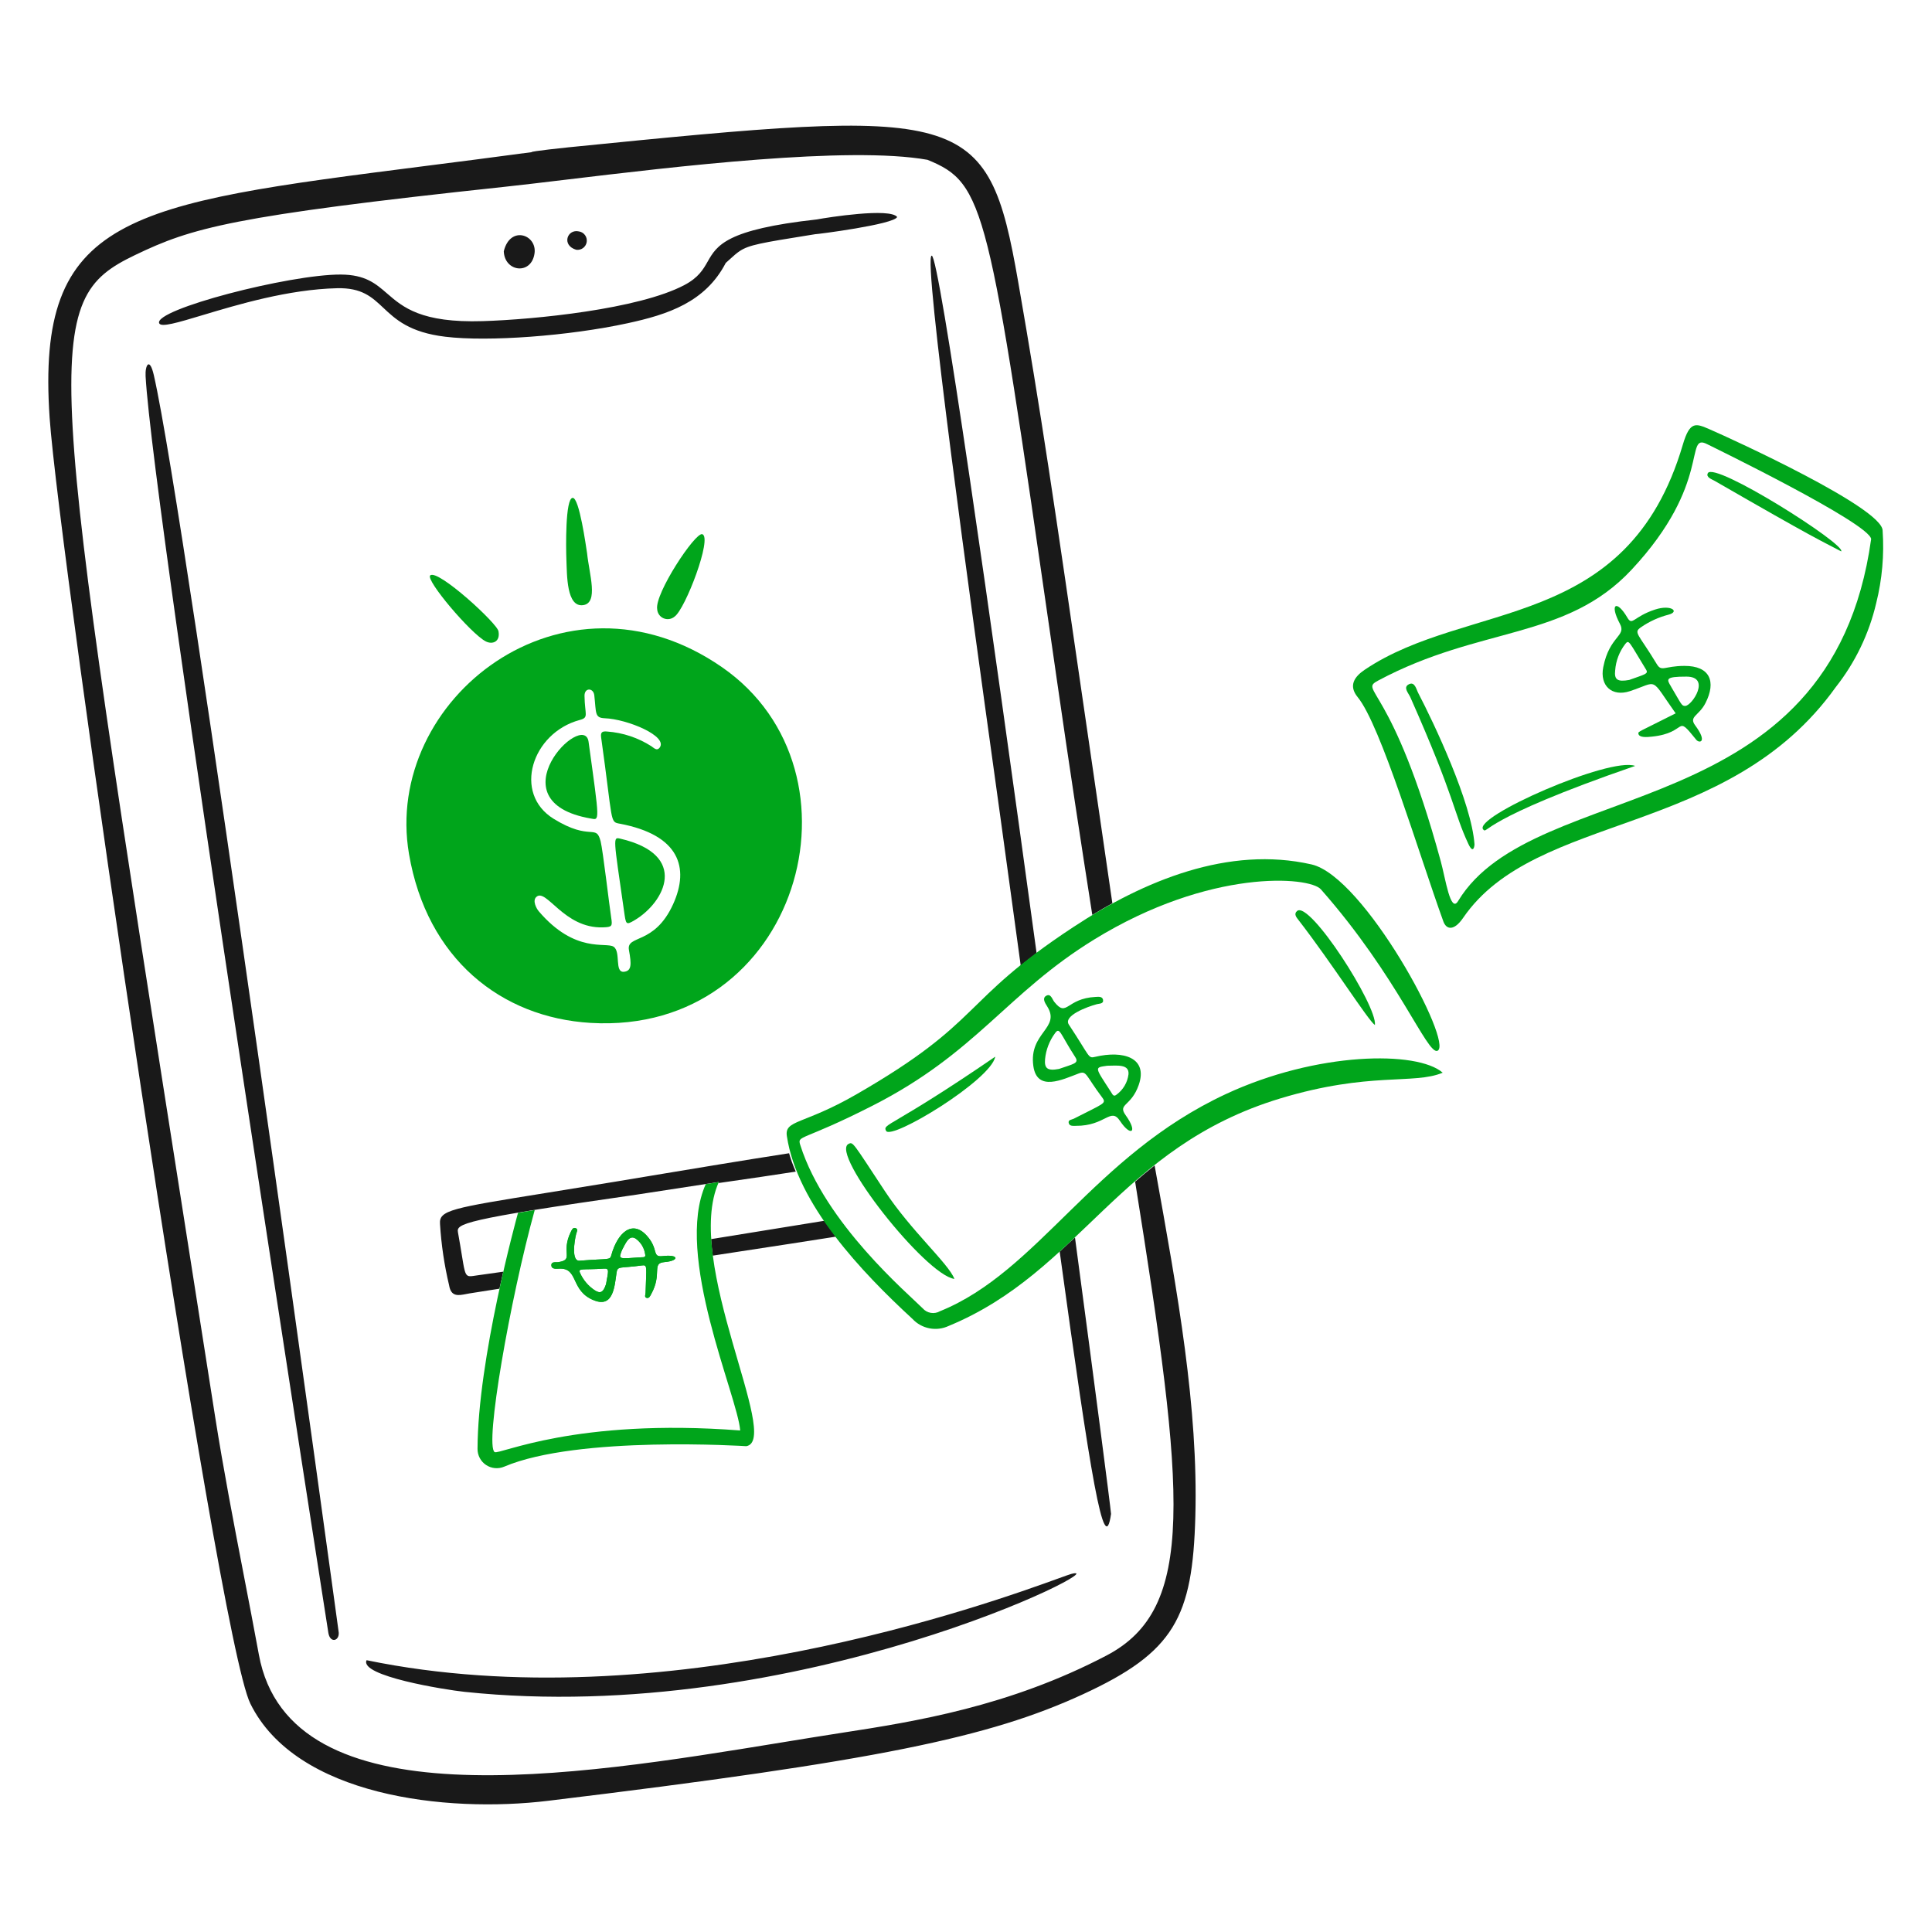 <svg width="120" height="120" viewBox="0 0 120 120" fill="none" xmlns="http://www.w3.org/2000/svg">
<path d="M25.403 53.04C23.765 43.44 35 34.625 44.843 41.439C54.243 47.946 49.623 64.299 36.683 63.534C31.119 63.203 26.513 59.546 25.403 53.04ZM37.963 57C38.048 57.536 38.012 57.58 37.456 57.6C35.005 57.686 33.923 55.103 33.301 55.721C33.061 55.957 33.326 56.441 33.464 56.602C35.737 59.261 37.644 58.488 38.113 58.803C38.581 59.117 38.143 60.434 38.766 60.358C39.228 60.303 39.229 59.903 39.066 59.019C38.882 58.034 40.637 58.742 41.809 56.16C42.842 53.883 42.187 51.857 38.499 51.162C37.859 51.042 38.087 51.152 37.337 45.797C37.291 45.462 37.422 45.409 37.715 45.437C38.691 45.508 39.634 45.822 40.458 46.35C40.611 46.452 40.793 46.66 40.963 46.449C41.536 45.732 38.963 44.665 37.566 44.612C36.926 44.587 37.038 44.3 36.913 43.187C36.86 42.712 36.298 42.698 36.305 43.22C36.321 44.4 36.596 44.564 36.005 44.72C33.035 45.521 31.834 49.284 34.391 50.859C36.705 52.285 37.018 51.128 37.307 52.26C37.45 52.833 37.853 56.307 37.963 57Z" fill="#00A51B"/>
<path d="M36.466 34.37C36.6 35.668 37.186 37.441 36.23 37.585C35.181 37.744 35.22 35.71 35.18 34.755C35.152 34.072 35.102 30.949 35.569 30.923C35.983 30.9 36.399 33.954 36.466 34.37Z" fill="#00A51B"/>
<path d="M40.819 37.839C40.65 36.879 43.181 33.045 43.619 33.179C44.266 33.377 42.56 37.844 41.9 38.297C41.808 38.377 41.695 38.429 41.574 38.448C41.453 38.467 41.33 38.452 41.217 38.404C41.104 38.357 41.007 38.279 40.937 38.178C40.867 38.079 40.826 37.961 40.819 37.839Z" fill="#00A51B"/>
<path d="M30.964 39.224C31.078 39.871 30.576 40.049 30.166 39.835C29.233 39.348 26.424 36.032 26.72 35.742C27.169 35.304 30.96 38.782 30.964 39.224Z" fill="#00A51B"/>
<path d="M36.692 50.839C30.6 49.786 36.279 44.059 36.557 46.075C37.256 51.142 37.253 50.937 36.692 50.839Z" fill="#00A51B"/>
<path d="M38.76 56.586C38.1 51.981 38.056 51.981 38.528 52.091C42.817 53.091 41.295 56.041 39.414 57.157C38.867 57.483 38.88 57.42 38.76 56.586Z" fill="#00A51B"/>
<path fill-rule="evenodd" clip-rule="evenodd" d="M74.245 94.176C74.428 87.427 73.159 80.396 71.749 72.577C71.738 72.514 71.727 72.451 71.715 72.388C71.301 72.718 70.898 73.055 70.505 73.397C73.627 92.897 74.296 99.908 68.733 102.824C62.678 105.997 56.816 106.932 52.26 107.632C51.065 107.816 49.799 108.023 48.483 108.238C35.614 110.34 17.996 113.218 16.08 102.778C15.775 101.122 15.457 99.467 15.137 97.812C14.506 94.535 13.874 91.259 13.357 87.963C12.726 83.937 12.131 80.145 11.569 76.572L11.568 76.561L11.566 76.554C2.911 21.464 2.473 18.678 8.392 15.84C11.918 14.149 14.341 13.42 31.316 11.606C32.329 11.498 33.602 11.345 35.043 11.173C41.94 10.346 52.712 9.054 57.608 9.926C61.2 11.398 61.389 12.705 65.381 40.406L65.648 42.26C66.412 47.562 67.15 52.404 67.845 56.828C68.259 56.575 68.675 56.334 69.091 56.104C68.512 52.131 68.011 48.69 67.573 45.668C65.367 30.489 64.698 25.884 63.242 17.51C61.355 6.65 59.95 6.684 35.321 9.149C35.298 9.149 32.87 9.405 33.034 9.449C30.668 9.768 28.468 10.049 26.424 10.309C7.873 12.675 2.225 13.395 3.083 25.956C3.661 34.405 13.427 101.508 15.55 105.816C18.382 111.566 27.697 112.619 34.044 111.851C54.525 109.372 61.443 107.912 67.242 105.244C72.949 102.62 74.075 100.454 74.245 94.176ZM64.385 59.201C61.533 38.326 58.334 15.825 57.869 15.878C57.305 15.942 60.364 37.988 61.756 48.012C61.902 49.065 62.029 49.985 62.133 50.733C62.583 53.998 63.005 57.078 63.399 59.976C63.721 59.715 64.05 59.456 64.385 59.201ZM65.819 77.74C67.728 91.628 68.591 96.955 69.009 94.033C68.958 93.446 68.049 86.449 66.769 76.862C66.454 77.157 66.138 77.451 65.819 77.74ZM49.012 71.63C46.181 72.069 43.074 72.587 40.47 73.021L40.465 73.022C39.707 73.148 38.992 73.268 38.339 73.376C36.628 73.659 35.178 73.892 33.949 74.09C28.027 75.043 27.263 75.165 27.33 76.026C27.409 77.31 27.598 78.584 27.895 79.834C28.014 80.558 28.471 80.468 28.946 80.376C29.017 80.362 29.089 80.348 29.16 80.336C29.795 80.236 30.415 80.138 31.022 80.043C31.102 79.677 31.181 79.324 31.259 78.987C30.659 79.075 30.146 79.147 29.741 79.201C29.659 79.211 29.585 79.223 29.518 79.233C29.295 79.268 29.153 79.289 29.052 79.235C28.877 79.141 28.825 78.819 28.682 77.938C28.623 77.575 28.549 77.118 28.445 76.543C28.348 76.012 28.648 75.762 39.514 74.205L44.648 73.417C44.638 73.439 44.628 73.461 44.618 73.483C46.524 73.213 48.108 72.975 49.426 72.772C49.242 72.354 49.105 71.972 49.012 71.63ZM51.206 75.824C51.431 76.144 51.672 76.472 51.931 76.808C50.331 77.063 48.29 77.375 45.688 77.772C45.233 77.842 44.76 77.915 44.269 77.99C44.224 77.643 44.19 77.3 44.168 76.964C46.75 76.549 49.228 76.146 51.206 75.824ZM35.954 14.373C35.229 14.212 34.86 15.238 35.79 15.514C35.941 15.535 36.095 15.496 36.217 15.405C36.339 15.313 36.42 15.177 36.442 15.026C36.464 14.875 36.425 14.721 36.333 14.599C36.242 14.476 36.105 14.395 35.954 14.373ZM31.291 15.608C31.687 13.977 33.363 14.573 33.201 15.734C33.009 17.103 31.339 16.899 31.291 15.608ZM9.556 23.307C11.565 32.081 21.031 101.333 21.027 101.311C21.142 101.903 20.522 102.115 20.398 101.438C20.394 101.416 9.51 31.92 9.043 23.364C9.006 22.686 9.29 22.147 9.556 23.307ZM65.776 98.026C61.555 99.554 41.203 106.925 22.769 103.118C22.303 104.1 27.648 104.955 28.841 105.082C49.632 107.278 69.676 96.942 66.53 97.762C66.439 97.786 66.182 97.879 65.776 98.026ZM50.638 14.546C50.704 14.558 55.531 13.941 55.724 13.478C55.281 12.894 51.403 13.504 50.734 13.63C45.091 14.253 44.529 15.239 43.953 16.249C43.671 16.742 43.387 17.241 42.507 17.706C39.666 19.207 33.197 19.846 29.986 19.946C26.163 20.065 25.028 19.082 24.044 18.23C23.329 17.611 22.694 17.061 21.166 17.053C17.992 17.035 9.553 19.225 9.886 20.075C9.994 20.352 11.034 20.04 12.588 19.573C14.752 18.923 17.911 17.974 20.935 17.902C22.475 17.865 23.093 18.446 23.805 19.115C24.567 19.832 25.436 20.649 27.661 20.915C30.324 21.239 35.343 20.867 38.989 20.075C41.477 19.535 43.808 18.775 45.077 16.332C45.172 16.248 45.257 16.17 45.336 16.099L45.336 16.099C45.572 15.884 45.749 15.724 45.946 15.594C46.53 15.207 47.29 15.085 50.307 14.599L50.638 14.546Z" fill="#191919"/>
<path d="M89.609 66.627C87.804 67.383 85.073 66.548 79.526 68.224C69.533 71.245 67.102 78.98 58.93 82.354C58.557 82.53 58.139 82.583 57.734 82.505C57.329 82.428 56.959 82.225 56.678 81.923C53.545 79.037 49.514 74.814 48.874 70.568C48.719 69.548 49.894 69.871 53.173 67.983C61.147 63.395 59.552 62.267 66.66 57.586C71.065 54.685 76.32 52.521 81.461 53.691C84.736 54.436 90.31 64.803 89.286 65.265C88.652 65.55 86.846 60.684 82.043 55.239C81.335 54.436 75.156 53.927 67.954 58.359C62.494 61.719 60.688 65.369 54.205 68.671C49.781 70.925 49.504 70.484 49.708 71.125C51.262 76.011 56.41 80.36 57.31 81.262C57.441 81.412 57.619 81.511 57.815 81.544C58.011 81.577 58.212 81.541 58.384 81.442C64.5 78.969 67.881 71.803 76.134 67.957C81.808 65.314 88.037 65.251 89.609 66.627Z" fill="#00A51B"/>
<path d="M64.182 66.208C63.894 64.121 65.909 63.872 65.037 62.499C64.914 62.306 64.72 62.009 64.971 61.856C65.267 61.676 65.352 62.064 65.486 62.231C66.28 63.227 66.206 62.015 68.053 61.92C68.23 61.911 68.466 61.881 68.511 62.095C68.563 62.354 68.286 62.33 68.138 62.369C67.532 62.528 66.025 63.092 66.388 63.639C67.732 65.671 67.573 65.75 68.025 65.642C69.77 65.226 71.32 65.694 70.729 67.388C70.255 68.743 69.404 68.552 69.914 69.264C70.707 70.37 70.222 70.613 69.569 69.628C68.979 68.738 68.682 69.942 66.814 69.928C66.655 69.928 66.407 69.963 66.375 69.727C66.35 69.547 66.568 69.547 66.691 69.487C68.566 68.522 68.748 68.551 68.453 68.159C67.419 66.784 67.502 66.487 67.003 66.674C66.001 67.049 64.407 67.839 64.182 66.208ZM65.779 66.393C66.679 66.074 67.039 66.052 66.786 65.659C65.839 64.203 65.83 63.752 65.526 64.179C65.179 64.65 64.966 65.207 64.91 65.79C64.861 66.365 65.064 66.53 65.779 66.393ZM68.771 66.195C67.956 66.315 67.984 66.243 69.025 67.856C69.097 67.966 69.162 68.149 69.352 67.989C69.555 67.84 69.726 67.651 69.853 67.434C69.981 67.217 70.062 66.975 70.093 66.726C70.15 66.073 69.361 66.192 68.771 66.195Z" fill="#00A51B"/>
<path d="M59.28 79.436C57.48 79.19 51.526 71.633 52.706 71.049C52.989 70.909 52.957 70.945 54.955 73.974C56.59 76.457 58.916 78.48 59.28 79.436Z" fill="#00A51B"/>
<path d="M85.399 63.668C84.972 63.377 82.779 59.893 80.648 57.139C80.528 56.983 80.341 56.773 80.564 56.583C81.35 55.92 85.551 62.475 85.399 63.668Z" fill="#00A51B"/>
<path d="M61.816 65.632C61.557 67.086 55.346 70.852 55.036 70.24C54.806 69.78 55.293 70.098 61.816 65.632Z" fill="#00A51B"/>
<path d="M116.933 32.959C117.037 34.47 116.903 35.989 116.535 37.459C116.091 39.362 115.233 41.145 114.022 42.679C107.319 52.058 95.405 50.392 90.875 57.014C90.303 57.848 89.832 57.734 89.652 57.239C88.137 53.058 85.765 45.054 84.33 43.303C83.738 42.584 84.13 42.028 84.761 41.602C91.178 37.27 101.087 39.305 104.524 27.618C104.967 26.11 105.35 26.305 106.197 26.669C107.644 27.296 116.945 31.56 116.933 32.959ZM116.22 33.48C116.1 32.486 106.196 27.67 106.045 27.593C104.585 26.84 106.372 29.992 101.343 35.383C97.257 39.763 91.952 38.874 85.604 42.269C84.348 42.941 86.472 42.449 89.484 53.48C89.784 54.57 90.089 56.752 90.564 55.968C95.305 48.12 113.717 51.531 116.22 33.48Z" fill="#00A51B"/>
<path d="M104.078 44.307C102.448 42.01 103.051 42.328 101.24 42.928C100.129 43.297 99.352 42.598 99.581 41.438C99.969 39.483 101.031 39.528 100.618 38.751C99.948 37.491 100.412 37.22 101.084 38.371C101.389 38.892 101.458 38.298 102.798 37.86C103.796 37.533 104.353 37.989 103.633 38.179C103.019 38.337 102.438 38.603 101.917 38.965C101.437 39.3 101.76 39.35 102.904 41.245C103.209 41.75 103.36 41.365 104.622 41.36C106.214 41.354 106.606 42.336 105.934 43.661C105.524 44.469 104.876 44.498 105.294 45.059C106.074 46.107 105.55 46.187 105.358 45.949C104.012 44.278 104.892 45.521 102.598 45.754C102.328 45.781 101.802 45.838 101.764 45.568C101.746 45.427 101.728 45.498 104.078 44.307ZM101.198 42.231C102.165 41.88 102.407 41.862 102.24 41.59C101.164 39.836 101.187 39.707 100.948 39.998C100.583 40.472 100.364 41.043 100.321 41.64C100.255 42.212 100.459 42.369 101.201 42.231H101.198ZM103.79 42.645C104.45 43.751 104.442 43.856 104.677 43.846C105.105 43.823 106.28 42.029 104.752 42.026C103.391 42.022 103.522 42.191 103.793 42.645H103.79Z" fill="#00A51B"/>
<path d="M91.2 52.412C90.269 50.418 90.416 49.662 87.596 43.301C87.484 43.049 87.127 42.691 87.508 42.501C87.877 42.317 87.965 42.807 88.092 43.05C89.059 44.902 91.402 49.846 91.583 52.44C91.587 52.518 91.521 53.1 91.2 52.412Z" fill="#00A51B"/>
<path d="M114.361 34.248C112.952 33.503 112.903 33.556 106.508 29.872C106.318 29.762 105.948 29.647 106.075 29.392C106.459 28.62 114.657 33.811 114.361 34.248Z" fill="#00A51B"/>
<path d="M101.562 47.572C91.873 50.915 92.408 51.825 92.129 51.527C91.411 50.765 99.986 46.991 101.562 47.572Z" fill="#00A51B"/>
<path d="M36.917 80.775C35.387 80.188 35.974 78.723 34.71 78.799C34.53 78.81 34.257 78.831 34.246 78.602C34.234 78.332 34.531 78.422 34.696 78.392C35.673 78.228 34.821 77.82 35.45 76.525C35.51 76.405 35.578 76.229 35.74 76.279C35.937 76.339 35.817 76.519 35.787 76.636C35.667 77.109 35.487 78.348 35.995 78.306C37.887 78.153 37.881 78.291 37.975 77.946C38.347 76.6 39.25 75.719 40.181 76.759C40.928 77.592 40.476 78.099 41.153 78.019C42.204 77.894 42.188 78.316 41.273 78.391C40.444 78.459 41.153 79.111 40.444 80.383C40.385 80.491 40.314 80.674 40.145 80.607C40.012 80.556 40.095 80.409 40.098 80.299C40.142 78.66 40.234 78.546 39.855 78.6C38.529 78.787 38.358 78.619 38.298 79.03C38.174 79.853 38.114 81.235 36.917 80.775ZM37.644 79.755C37.764 79.021 37.884 78.766 37.524 78.795C36.175 78.893 35.864 78.73 36.041 79.095C36.232 79.509 36.531 79.863 36.907 80.12C37.278 80.372 37.468 80.294 37.644 79.757V79.755ZM38.634 77.64C38.408 78.24 38.37 78.19 39.861 78.091C39.963 78.085 40.112 78.11 40.075 77.919C40.05 77.725 39.985 77.538 39.885 77.368C39.785 77.2 39.651 77.053 39.492 76.938C39.069 76.655 38.854 77.238 38.634 77.64Z" fill="#00A51B"/>
<path d="M36.917 80.775C35.387 80.188 35.974 78.723 34.71 78.799C34.53 78.81 34.257 78.831 34.246 78.602C34.234 78.332 34.531 78.422 34.696 78.392C35.673 78.228 34.821 77.82 35.45 76.525C35.51 76.405 35.578 76.229 35.74 76.279C35.937 76.339 35.817 76.519 35.787 76.636C35.667 77.109 35.487 78.348 35.995 78.306C37.887 78.153 37.881 78.291 37.975 77.946C38.347 76.6 39.25 75.719 40.181 76.759C40.928 77.592 40.476 78.099 41.153 78.019C42.204 77.894 42.188 78.316 41.273 78.391C40.444 78.459 41.153 79.111 40.444 80.383C40.385 80.491 40.314 80.674 40.145 80.607C40.012 80.556 40.095 80.409 40.098 80.299C40.142 78.66 40.234 78.546 39.855 78.6C38.529 78.787 38.358 78.619 38.298 79.03C38.174 79.853 38.114 81.235 36.917 80.775ZM37.644 79.755C37.764 79.021 37.884 78.766 37.524 78.795C36.175 78.893 35.864 78.73 36.041 79.095C36.232 79.509 36.531 79.863 36.907 80.12C37.278 80.372 37.468 80.294 37.644 79.757V79.755ZM38.634 77.64C38.408 78.24 38.37 78.19 39.861 78.091C39.963 78.085 40.112 78.11 40.075 77.919C40.05 77.725 39.985 77.538 39.885 77.368C39.785 77.2 39.651 77.053 39.492 76.938C39.069 76.655 38.854 77.238 38.634 77.64Z" fill="#00A51B"/>
<path d="M46.354 89.825C46.34 89.825 35.903 89.147 31.316 91.097C31.134 91.174 30.937 91.205 30.741 91.187C30.545 91.169 30.357 91.103 30.192 90.994C30.028 90.886 29.894 90.738 29.801 90.564C29.708 90.391 29.66 90.197 29.66 90C29.675 84.404 32.069 75.716 32.175 75.331L33.213 75.155C31.68 80.699 30.093 89.775 30.722 90.191C31.004 90.378 35.717 88.063 45.974 88.849C45.818 86.73 41.846 77.971 43.835 73.549L44.648 73.416C42.411 78.39 48.557 89.444 46.354 89.825Z" fill="#00A51B"/>
</svg>
